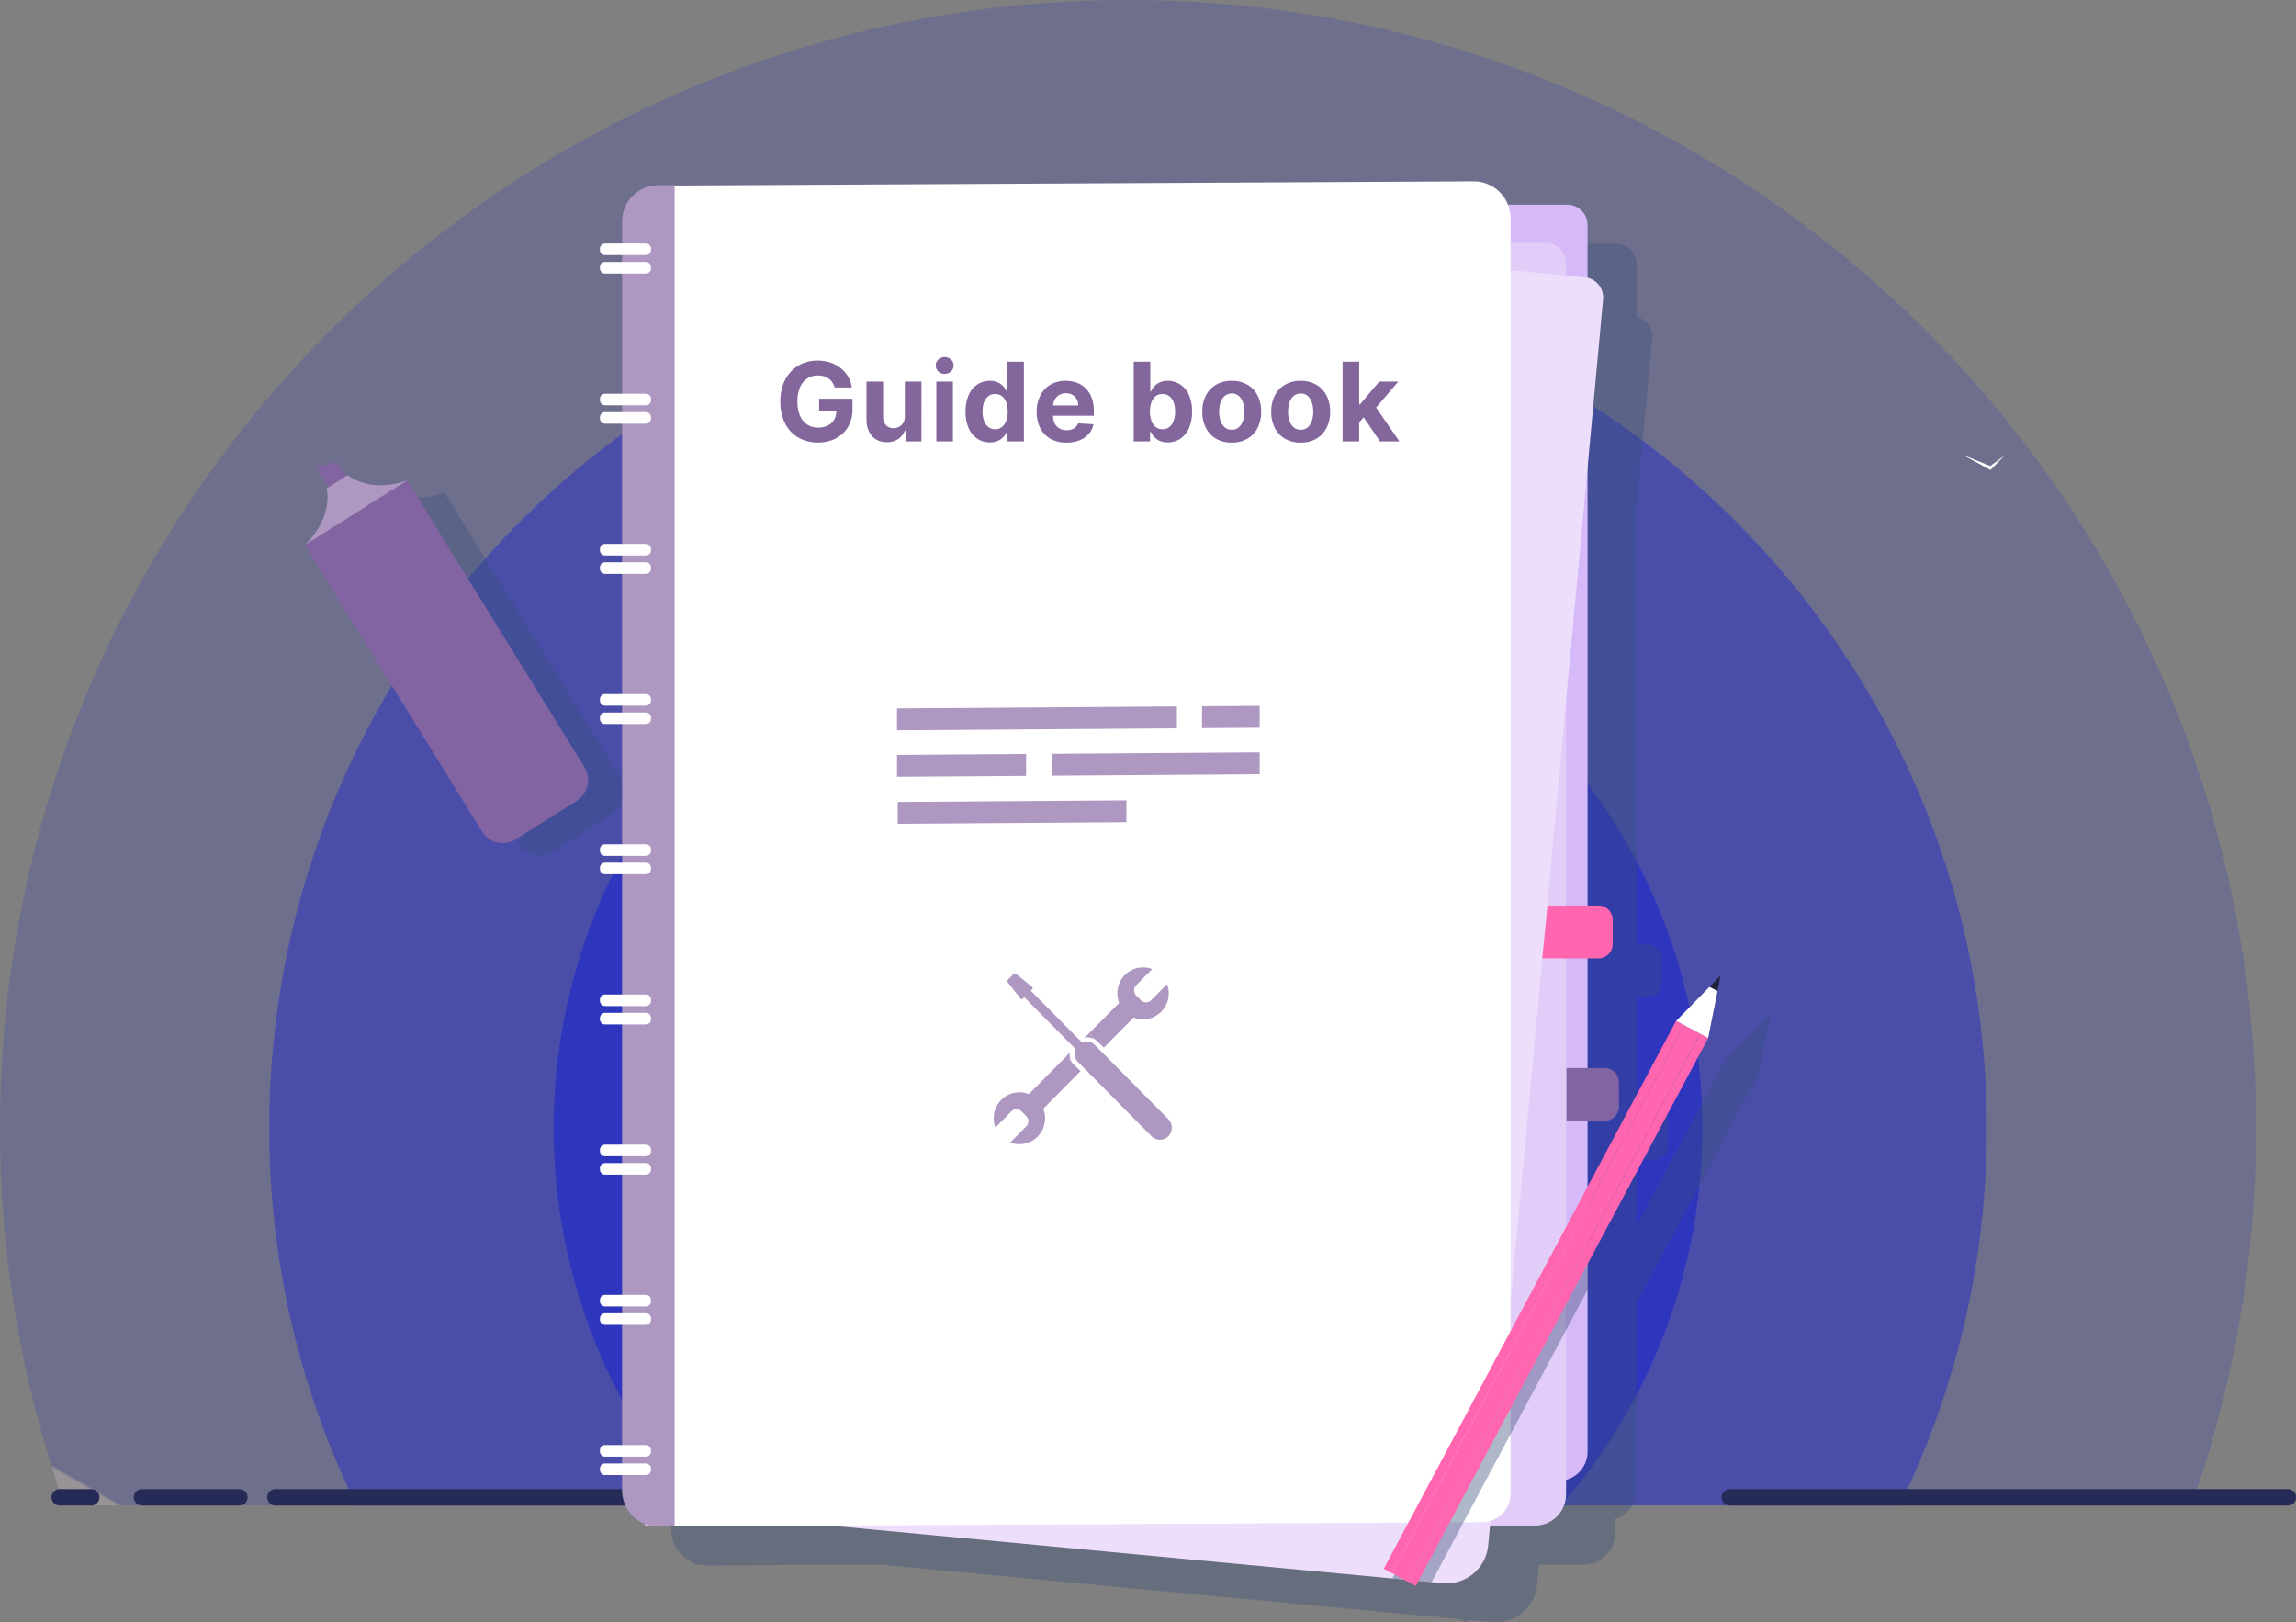 <svg xmlns="http://www.w3.org/2000/svg" xmlns:xlink="http://www.w3.org/1999/xlink" width="732.754" height="517.759" viewBox="0 0 732.754 517.759">
  <rect x="0" y="0" width="732.754" height="517.759" fill="#808080" stroke="none"/>
  <defs>
    <clipPath id="clip-path">
      <rect id="Rectangle_558" data-name="Rectangle 558" width="720" height="480.45" fill="none"/>
    </clipPath>
    <clipPath id="clip-path-4">
      <path id="Path_731" data-name="Path 731" d="M699.352,480.45A359.4,359.4,0,0,0,720,360C720,161.178,558.823,0,360,0S0,161.178,0,360A359.4,359.4,0,0,0,20.649,480.45Z" fill="none"/>
    </clipPath>
    <linearGradient id="linear-gradient" x1="0.036" y1="0.778" x2="0.037" y2="0.778" gradientUnits="objectBoundingBox">
      <stop offset="0" stop-color="#ffe0f9"/>
      <stop offset="1" stop-color="#262dc5"/>
    </linearGradient>
    <clipPath id="clip-path-5">
      <rect id="Rectangle_554" data-name="Rectangle 554" width="548.131" height="394.516" transform="translate(85.935 85.934)" fill="none"/>
    </clipPath>
    <clipPath id="clip-path-6">
      <path id="Path_732" data-name="Path 732" d="M606.229,480.45A272.927,272.927,0,0,0,634.066,360c0-151.362-122.7-274.066-274.066-274.066S85.935,208.638,85.935,360a272.926,272.926,0,0,0,27.836,120.45Z" fill="none"/>
    </clipPath>
    <linearGradient id="linear-gradient-2" x1="-0.085" y1="0.794" x2="-0.083" y2="0.794" xlink:href="#linear-gradient"/>
    <clipPath id="clip-path-7">
      <rect id="Rectangle_556" data-name="Rectangle 556" width="366.596" height="303.748" transform="translate(176.702 176.702)" fill="none"/>
    </clipPath>
    <clipPath id="clip-path-8">
      <path id="Path_733" data-name="Path 733" d="M498.161,480.45a183.3,183.3,0,1,0-276.322,0Z" fill="none"/>
    </clipPath>
    <linearGradient id="linear-gradient-3" x1="-0.307" y1="0.824" x2="-0.304" y2="0.824" xlink:href="#linear-gradient"/>
    <clipPath id="clip-path-9">
      <rect id="Rectangle_494" data-name="Rectangle 494" width="259.173" height="88.292" fill="none"/>
    </clipPath>
    <clipPath id="clip-path-10">
      <path id="Path_625" data-name="Path 625" d="M496.41,472.809a31.2,31.2,0,0,0-10.622-34.053c-17.827-14.518-41.739-.534-41.739-.534a38.652,38.652,0,0,0-30.531-30.531c-26.972-5.863-43.127,14.518-43.127,14.518s-8.734-46.116-59.368-36.33c-38.949,7.528-38.629,46.577-38.629,46.577s-17.72-3.95-28.288,11a28.487,28.487,0,0,0-2.455,29.356Z" transform="translate(-238.676 -384.518)" fill="none"/>
    </clipPath>
    <linearGradient id="linear-gradient-4" x1="-0.751" y1="1.277" x2="-0.748" y2="1.277" xlink:href="#linear-gradient"/>
    <clipPath id="clip-path-11">
      <rect id="Rectangle_609" data-name="Rectangle 609" width="542.344" height="459.888" fill="none"/>
    </clipPath>
    <clipPath id="clip-path-13">
      <rect id="Rectangle_606" data-name="Rectangle 606" width="455.98" height="447.443" transform="translate(11.913 12.445)" fill="none"/>
    </clipPath>
    <clipPath id="clip-path-14">
      <rect id="Rectangle_607" data-name="Rectangle 607" width="62.312" height="117.96" transform="translate(347.033 329.075)" fill="none"/>
    </clipPath>
  </defs>
  <g id="guidebook-header" transform="translate(-594 -742.129)">
    <g id="Group_504" data-name="Group 504" transform="translate(-11)">
      <g id="Group_501" data-name="Group 501" transform="translate(605 742.129)">
        <g id="Group_435" data-name="Group 435" clip-path="url(#clip-path)">
          <g id="Group_434" data-name="Group 434">
            <g id="Group_433" data-name="Group 433" clip-path="url(#clip-path)">
              <g id="Group_422" data-name="Group 422" opacity="0.2">
                <g id="Group_421" data-name="Group 421">
                  <g id="Group_420" data-name="Group 420" clip-path="url(#clip-path)">
                    <g id="Group_419" data-name="Group 419">
                      <g id="Group_418" data-name="Group 418" clip-path="url(#clip-path-4)">
                        <rect id="Rectangle_551" data-name="Rectangle 551" width="776.082" height="863.763" transform="matrix(0.5, -0.866, 0.866, 0.5, -208.041, 360.338)" fill="url(#linear-gradient)"/>
                      </g>
                    </g>
                  </g>
                </g>
              </g>
              <g id="Group_427" data-name="Group 427" opacity="0.5">
                <g id="Group_426" data-name="Group 426">
                  <g id="Group_425" data-name="Group 425" clip-path="url(#clip-path-5)">
                    <g id="Group_424" data-name="Group 424">
                      <g id="Group_423" data-name="Group 423" clip-path="url(#clip-path-6)">
                        <rect id="Rectangle_553" data-name="Rectangle 553" width="615.726" height="671.953" transform="matrix(0.5, -0.866, 0.866, 0.5, -84.895, 381.821)" fill="url(#linear-gradient-2)"/>
                      </g>
                    </g>
                  </g>
                </g>
              </g>
              <g id="Group_432" data-name="Group 432" opacity="0.75">
                <g id="Group_431" data-name="Group 431">
                  <g id="Group_430" data-name="Group 430" clip-path="url(#clip-path-7)">
                    <g id="Group_429" data-name="Group 429">
                      <g id="Group_428" data-name="Group 428" clip-path="url(#clip-path-8)">
                        <rect id="Rectangle_555" data-name="Rectangle 555" width="446.352" height="469.355" transform="translate(45.175 404.513) rotate(-60)" fill="url(#linear-gradient-3)"/>
                      </g>
                    </g>
                  </g>
                </g>
              </g>
            </g>
          </g>
        </g>
      </g>
      <g id="Group_503" data-name="Group 503" transform="translate(829.596 1131.671)" opacity="0.2">
        <g id="Group_347" data-name="Group 347">
          <g id="Group_346" data-name="Group 346" clip-path="url(#clip-path-9)">
            <g id="Group_345" data-name="Group 345" transform="translate(0 0)">
              <g id="Group_344" data-name="Group 344" clip-path="url(#clip-path-10)">
                <rect id="Rectangle_493" data-name="Rectangle 493" width="270.077" height="96.715" transform="translate(-5.138 -8.423)" fill="url(#linear-gradient-4)"/>
              </g>
            </g>
          </g>
        </g>
      </g>
      <path id="Path_781" data-name="Path 781" d="M475.931,475.041a2.619,2.619,0,0,1-2.453-3.522c.261-.722,6.28-18.007-9.821-31.119-16.178-13.176-38.545-.433-38.769-.3a2.618,2.618,0,0,1-3.907-1.886c-.139-.929-3.7-22.958-28.5-28.348-25.09-5.458-40.37,13.4-40.521,13.586a2.615,2.615,0,0,1-4.619-1.138,51.842,51.842,0,0,0-10.27-20.807c-10.64-12.765-26.128-17.288-46.033-13.442-36.29,7.014-36.517,42.487-36.509,43.992a2.616,2.616,0,0,1-3.184,2.57c-.651-.14-16.184-3.34-25.585,9.953a25.684,25.684,0,0,0-2.306,26.57,2.619,2.619,0,0,1-2.283,3.891H81.457a2.616,2.616,0,0,1,0-5.231H217.236a30.79,30.79,0,0,1,4.257-28.251c8.837-12.495,22.038-12.981,27.957-12.464a58.711,58.711,0,0,1,4.788-18.554c4.622-10.333,14.587-23.51,35.811-27.612,16.466-3.183,30.428-.985,41.5,6.531,12.068,8.19,17.5,20.518,19.67,27.2,6.278-5.887,21.064-16.542,42.378-11.905,22.167,4.819,29.543,21.865,31.733,29.255,7.351-3.408,26.32-10.134,41.632,2.337,19.056,15.519,11.5,36.773,11.425,36.986a2.618,2.618,0,0,1-2.454,1.711" transform="translate(611.398 747.538)" fill="#262a56"/>
      <path id="Path_782" data-name="Path 782" d="M63.782,488.015H32.611a2.616,2.616,0,0,1,0-5.231H63.782a2.616,2.616,0,0,1,0,5.231" transform="translate(617.657 734.563)" fill="#262a56"/>
      <path id="Path_783" data-name="Path 783" d="M12.567,488.015H2.616a2.616,2.616,0,1,1,0-5.231h9.952a2.616,2.616,0,1,1,0,5.231" transform="translate(621.5 734.563)" fill="#262a56"/>
      <path id="Path_784" data-name="Path 784" d="M791.964,488.015H613.945a2.616,2.616,0,1,1,0-5.231H791.964a2.616,2.616,0,1,1,0,5.231" transform="translate(543.175 734.563)" fill="#262a56"/>
    </g>
    <g id="Group_514" data-name="Group 514" transform="translate(691.328 800)">
      <g id="Group_513" data-name="Group 513" clip-path="url(#clip-path-11)">
        <g id="Group_512" data-name="Group 512">
          <g id="Group_511" data-name="Group 511" clip-path="url(#clip-path-11)">
            <g id="Group_507" data-name="Group 507" opacity="0.35" style="mix-blend-mode: multiply;isolation: isolate">
              <g id="Group_506" data-name="Group 506">
                <g id="Group_505" data-name="Group 505" clip-path="url(#clip-path-13)">
                  <path id="Path_785" data-name="Path 785" d="M124.446,35.983H111.417a1.629,1.629,0,0,1-1.625-1.625v-.442a1.629,1.629,0,0,1,1.625-1.625h13.029a1.629,1.629,0,0,1,1.625,1.625v.442a1.629,1.629,0,0,1-1.625,1.625" fill="#374d78"/>
                  <path id="Path_786" data-name="Path 786" d="M124.446,41.856H111.417a1.629,1.629,0,0,1-1.625-1.625v-.442a1.63,1.63,0,0,1,1.625-1.625h13.029a1.63,1.63,0,0,1,1.625,1.625v.442a1.629,1.629,0,0,1-1.625,1.625" fill="#374d78"/>
                  <path id="Path_787" data-name="Path 787" d="M124.446,83.912H111.417a1.629,1.629,0,0,1-1.625-1.625v-.442a1.629,1.629,0,0,1,1.625-1.625h13.029a1.629,1.629,0,0,1,1.625,1.625v.442a1.629,1.629,0,0,1-1.625,1.625" fill="#374d78"/>
                  <path id="Path_788" data-name="Path 788" d="M124.446,89.785H111.417a1.629,1.629,0,0,1-1.625-1.625v-.442a1.63,1.63,0,0,1,1.625-1.625h13.029a1.63,1.63,0,0,1,1.625,1.625v.442a1.629,1.629,0,0,1-1.625,1.625" fill="#374d78"/>
                  <path id="Path_789" data-name="Path 789" d="M124.446,131.841H111.417a1.629,1.629,0,0,1-1.625-1.625v-.442a1.63,1.63,0,0,1,1.625-1.625h13.029a1.63,1.63,0,0,1,1.625,1.625v.442a1.629,1.629,0,0,1-1.625,1.625" fill="#374d78"/>
                  <path id="Path_790" data-name="Path 790" d="M124.446,137.714H111.417a1.629,1.629,0,0,1-1.625-1.625v-.442a1.63,1.63,0,0,1,1.625-1.625h13.029a1.63,1.63,0,0,1,1.625,1.625v.442a1.629,1.629,0,0,1-1.625,1.625" fill="#374d78"/>
                  <path id="Path_791" data-name="Path 791" d="M124.446,179.77H111.417a1.629,1.629,0,0,1-1.625-1.625V177.7a1.63,1.63,0,0,1,1.625-1.625h13.029a1.63,1.63,0,0,1,1.625,1.625v.442a1.629,1.629,0,0,1-1.625,1.625" fill="#374d78"/>
                  <path id="Path_792" data-name="Path 792" d="M124.446,185.643H111.417a1.629,1.629,0,0,1-1.625-1.625v-.442a1.63,1.63,0,0,1,1.625-1.625h13.029a1.63,1.63,0,0,1,1.625,1.625v.442a1.629,1.629,0,0,1-1.625,1.625" fill="#374d78"/>
                  <path id="Path_793" data-name="Path 793" d="M124.446,227.7H111.417a1.629,1.629,0,0,1-1.625-1.625v-.442a1.63,1.63,0,0,1,1.625-1.625h13.029a1.63,1.63,0,0,1,1.625,1.625v.442a1.629,1.629,0,0,1-1.625,1.625" fill="#374d78"/>
                  <path id="Path_794" data-name="Path 794" d="M124.446,233.572H111.417a1.629,1.629,0,0,1-1.625-1.625v-.442a1.63,1.63,0,0,1,1.625-1.625h13.029a1.63,1.63,0,0,1,1.625,1.625v.442a1.629,1.629,0,0,1-1.625,1.625" fill="#374d78"/>
                  <path id="Path_795" data-name="Path 795" d="M124.446,275.628H111.417A1.629,1.629,0,0,1,109.792,274v-.442a1.63,1.63,0,0,1,1.625-1.625h13.029a1.63,1.63,0,0,1,1.625,1.625V274a1.629,1.629,0,0,1-1.625,1.625" fill="#374d78"/>
                  <path id="Path_796" data-name="Path 796" d="M124.446,281.5H111.417a1.629,1.629,0,0,1-1.625-1.625v-.442a1.63,1.63,0,0,1,1.625-1.625h13.029a1.63,1.63,0,0,1,1.625,1.625v.442a1.629,1.629,0,0,1-1.625,1.625" fill="#374d78"/>
                  <path id="Path_797" data-name="Path 797" d="M124.446,323.557H111.417a1.629,1.629,0,0,1-1.625-1.625v-.442a1.63,1.63,0,0,1,1.625-1.625h13.029a1.63,1.63,0,0,1,1.625,1.625v.442a1.629,1.629,0,0,1-1.625,1.625" fill="#374d78"/>
                  <path id="Path_798" data-name="Path 798" d="M124.446,329.431H111.417a1.629,1.629,0,0,1-1.625-1.625v-.442a1.63,1.63,0,0,1,1.625-1.625h13.029a1.63,1.63,0,0,1,1.625,1.625v.442a1.629,1.629,0,0,1-1.625,1.625" fill="#374d78"/>
                  <path id="Path_799" data-name="Path 799" d="M124.446,371.487H111.417a1.629,1.629,0,0,1-1.625-1.625v-.442a1.63,1.63,0,0,1,1.625-1.625h13.029a1.63,1.63,0,0,1,1.625,1.625v.442a1.629,1.629,0,0,1-1.625,1.625" fill="#374d78"/>
                  <path id="Path_800" data-name="Path 800" d="M124.446,377.36H111.417a1.629,1.629,0,0,1-1.625-1.625v-.442a1.63,1.63,0,0,1,1.625-1.625h13.029a1.63,1.63,0,0,1,1.625,1.625v.442a1.629,1.629,0,0,1-1.625,1.625" fill="#374d78"/>
                  <path id="Path_801" data-name="Path 801" d="M124.446,419.416H111.417a1.629,1.629,0,0,1-1.625-1.625v-.442a1.63,1.63,0,0,1,1.625-1.625h13.029a1.63,1.63,0,0,1,1.625,1.625v.442a1.629,1.629,0,0,1-1.625,1.625" fill="#374d78"/>
                  <path id="Path_802" data-name="Path 802" d="M124.446,425.289H111.417a1.629,1.629,0,0,1-1.625-1.625v-.442a1.629,1.629,0,0,1,1.625-1.625h13.029a1.629,1.629,0,0,1,1.625,1.625v.442a1.629,1.629,0,0,1-1.625,1.625" fill="#374d78"/>
                  <path id="Path_803" data-name="Path 803" d="M464.347,268.718l-10.62,10.839c-.023-.012-28.751,53.824-28.751,53.824V312.267h5.457A4.592,4.592,0,0,0,435,307.652v-7.635a4.592,4.592,0,0,0-4.569-4.615h-5.457V260.415h3.464a4.591,4.591,0,0,0,4.568-4.615v-7.635a4.591,4.591,0,0,0-4.568-4.614h-3.464V103.9l4.956-53.729a6.531,6.531,0,0,0-4.956-6.965V26.431A6.508,6.508,0,0,0,418.5,19.89H399.573a11.737,11.737,0,0,0-10.784-7.445L133.63,13.769v-.1H128.4a11.6,11.6,0,0,0-11.545,11.662V430.071a11.655,11.655,0,0,0,7.34,10.853v.51h1.637a11.443,11.443,0,0,0,2.568.3h5.233v-.064l45.415-.236h4.477l185.227,17.435,1.873,1.019.428-.8,7.75.73a13.328,13.328,0,0,0,14.465-12.122l.578-6.259h14.319a10,10,0,0,0,9.948-10.05v-4.561a9.338,9.338,0,0,0,6.866-9.03V358.029l38.957-73,2.975-14.97.985-4.955Zm-3.016,14.926-.461-.251.463.247Z" fill="#374d78"/>
                  <path id="Path_804" data-name="Path 804" d="M44.569,99.313c-3.577,1.3-11.951,3.438-19.114-1.675L18.9,101.776c1.409,8.746-4.16,15.412-6.888,18.089Z" fill="#374d78"/>
                  <path id="Path_805" data-name="Path 805" d="M101.108,190.809,51.469,110.568,44.524,99.341,11.913,119.928l2.846,4.6-.046.029,53.738,86.867a7.738,7.738,0,0,0,10.7,2.455L98.6,201.6a7.909,7.909,0,0,0,2.506-10.795" fill="#374d78"/>
                </g>
              </g>
            </g>
            <path id="Path_806" data-name="Path 806" d="M400.031,414.707H127.306V7.446H402.829a6.5,6.5,0,0,1,6.5,6.5V405.412a9.3,9.3,0,0,1-9.295,9.3" fill="#d5b9f9"/>
            <path id="Path_807" data-name="Path 807" d="M392.478,428.99H108.542V19.615H395.963a6.5,6.5,0,0,1,6.5,6.5v392.9a9.982,9.982,0,0,1-9.982,9.982" fill="#e2cdf9"/>
            <path id="Path_808" data-name="Path 808" d="M363.15,447.37,104.138,422.991l38.5-417.4L408.434,30.6a6.523,6.523,0,0,1,5.847,7.12L377.615,435.249A13.327,13.327,0,0,1,363.15,447.37" fill="#eddefc"/>
            <path id="Path_809" data-name="Path 809" d="M375.577,427.889l-257.93,1.339V1.326L373.139,0a11.789,11.789,0,0,1,11.619,11.7V418.546a9.173,9.173,0,0,1-9.181,9.343" fill="#fff"/>
            <path id="Path_810" data-name="Path 810" d="M117.979,429.289h-5.194A11.583,11.583,0,0,1,101.2,417.706V12.8A11.583,11.583,0,0,1,112.785,1.22h5.194Z" fill="#ae98c1"/>
            <path id="Path_811" data-name="Path 811" d="M108.8,23.538H95.767a1.629,1.629,0,0,1-1.625-1.625v-.442a1.63,1.63,0,0,1,1.625-1.625H108.8a1.63,1.63,0,0,1,1.625,1.625v.442a1.629,1.629,0,0,1-1.625,1.625" fill="#fff"/>
            <path id="Path_812" data-name="Path 812" d="M108.8,29.411H95.767a1.629,1.629,0,0,1-1.625-1.625v-.441a1.63,1.63,0,0,1,1.625-1.625H108.8a1.63,1.63,0,0,1,1.625,1.625v.441a1.629,1.629,0,0,1-1.625,1.625" fill="#fff"/>
            <path id="Path_813" data-name="Path 813" d="M108.8,71.467H95.767a1.629,1.629,0,0,1-1.625-1.625V69.4a1.63,1.63,0,0,1,1.625-1.625H108.8a1.63,1.63,0,0,1,1.625,1.625v.441a1.629,1.629,0,0,1-1.625,1.625" fill="#fff"/>
            <path id="Path_814" data-name="Path 814" d="M108.8,77.341H95.767a1.629,1.629,0,0,1-1.625-1.625v-.442a1.63,1.63,0,0,1,1.625-1.625H108.8a1.63,1.63,0,0,1,1.625,1.625v.442a1.629,1.629,0,0,1-1.625,1.625" fill="#fff"/>
            <path id="Path_815" data-name="Path 815" d="M108.8,119.4H95.767a1.629,1.629,0,0,1-1.625-1.625v-.442a1.63,1.63,0,0,1,1.625-1.625H108.8a1.63,1.63,0,0,1,1.625,1.625v.442A1.629,1.629,0,0,1,108.8,119.4" fill="#fff"/>
            <path id="Path_816" data-name="Path 816" d="M108.8,125.27H95.767a1.629,1.629,0,0,1-1.625-1.625V123.2a1.63,1.63,0,0,1,1.625-1.625H108.8a1.63,1.63,0,0,1,1.625,1.625v.442a1.629,1.629,0,0,1-1.625,1.625" fill="#fff"/>
            <path id="Path_817" data-name="Path 817" d="M108.8,167.326H95.767a1.629,1.629,0,0,1-1.625-1.625v-.442a1.629,1.629,0,0,1,1.625-1.625H108.8a1.629,1.629,0,0,1,1.625,1.625v.442a1.629,1.629,0,0,1-1.625,1.625" fill="#fff"/>
            <path id="Path_818" data-name="Path 818" d="M108.8,173.2H95.767a1.629,1.629,0,0,1-1.625-1.625v-.442a1.63,1.63,0,0,1,1.625-1.625H108.8a1.63,1.63,0,0,1,1.625,1.625v.442A1.629,1.629,0,0,1,108.8,173.2" fill="#fff"/>
            <path id="Path_819" data-name="Path 819" d="M108.8,215.255H95.767a1.629,1.629,0,0,1-1.625-1.625v-.442a1.63,1.63,0,0,1,1.625-1.625H108.8a1.63,1.63,0,0,1,1.625,1.625v.442a1.629,1.629,0,0,1-1.625,1.625" fill="#fff"/>
            <path id="Path_820" data-name="Path 820" d="M108.8,221.128H95.767a1.629,1.629,0,0,1-1.625-1.625v-.442a1.63,1.63,0,0,1,1.625-1.625H108.8a1.63,1.63,0,0,1,1.625,1.625v.442a1.629,1.629,0,0,1-1.625,1.625" fill="#fff"/>
            <path id="Path_821" data-name="Path 821" d="M108.8,263.184H95.767a1.629,1.629,0,0,1-1.625-1.625v-.442a1.63,1.63,0,0,1,1.625-1.625H108.8a1.63,1.63,0,0,1,1.625,1.625v.442a1.629,1.629,0,0,1-1.625,1.625" fill="#fff"/>
            <path id="Path_822" data-name="Path 822" d="M108.8,269.057H95.767a1.629,1.629,0,0,1-1.625-1.625v-.442a1.629,1.629,0,0,1,1.625-1.625H108.8a1.629,1.629,0,0,1,1.625,1.625v.442a1.629,1.629,0,0,1-1.625,1.625" fill="#fff"/>
            <path id="Path_823" data-name="Path 823" d="M108.8,311.113H95.767a1.629,1.629,0,0,1-1.625-1.625v-.442a1.63,1.63,0,0,1,1.625-1.625H108.8a1.63,1.63,0,0,1,1.625,1.625v.442a1.629,1.629,0,0,1-1.625,1.625" fill="#fff"/>
            <path id="Path_824" data-name="Path 824" d="M108.8,316.986H95.767a1.629,1.629,0,0,1-1.625-1.625v-.442a1.63,1.63,0,0,1,1.625-1.625H108.8a1.63,1.63,0,0,1,1.625,1.625v.442a1.629,1.629,0,0,1-1.625,1.625" fill="#fff"/>
            <path id="Path_825" data-name="Path 825" d="M108.8,359.042H95.767a1.629,1.629,0,0,1-1.625-1.625v-.442a1.63,1.63,0,0,1,1.625-1.625H108.8a1.63,1.63,0,0,1,1.625,1.625v.442a1.629,1.629,0,0,1-1.625,1.625" fill="#fff"/>
            <path id="Path_826" data-name="Path 826" d="M108.8,364.915H95.767a1.629,1.629,0,0,1-1.625-1.625v-.442a1.63,1.63,0,0,1,1.625-1.625H108.8a1.63,1.63,0,0,1,1.625,1.625v.442a1.629,1.629,0,0,1-1.625,1.625" fill="#fff"/>
            <path id="Path_827" data-name="Path 827" d="M108.8,406.971H95.767a1.629,1.629,0,0,1-1.625-1.625V404.9a1.63,1.63,0,0,1,1.625-1.625H108.8a1.63,1.63,0,0,1,1.625,1.625v.442a1.629,1.629,0,0,1-1.625,1.625" fill="#fff"/>
            <path id="Path_828" data-name="Path 828" d="M108.8,412.845H95.767a1.629,1.629,0,0,1-1.625-1.625v-.442a1.63,1.63,0,0,1,1.625-1.625H108.8a1.63,1.63,0,0,1,1.625,1.625v.442a1.629,1.629,0,0,1-1.625,1.625" fill="#fff"/>
            <path id="Path_839" data-name="Path 839" d="M278.27,174.556l-89.329.626v-6.99l89.329-.626Z" fill="#ae98c1"/>
            <path id="Path_840" data-name="Path 840" d="M304.691,174.371l-18.4.129v-6.99l18.4-.129Z" fill="#ae98c1"/>
            <path id="Path_841" data-name="Path 841" d="M230.146,189.747l-41.2.289v-6.991l41.2-.288Z" fill="#ae98c1"/>
            <path id="Path_842" data-name="Path 842" d="M304.691,189.225l-66.367.465V182.7l66.367-.465Z" fill="#ae98c1"/>
            <path id="Path_843" data-name="Path 843" d="M262.15,204.536l-72.972.511v-6.99l72.972-.511Z" fill="#ae98c1"/>
            <path id="Path_844" data-name="Path 844" d="M412.79,247.971h-17.9l1.661-16.864H412.79a4.591,4.591,0,0,1,4.568,4.614v7.635a4.591,4.591,0,0,1-4.568,4.615" fill="#ff66af"/>
            <path id="Path_845" data-name="Path 845" d="M414.783,282.958H402.615v16.864h12.168a4.591,4.591,0,0,0,4.568-4.614v-7.635a4.591,4.591,0,0,0-4.568-4.615" fill="#8264a3"/>
            <g id="Group_510" data-name="Group 510" opacity="0.4">
              <g id="Group_509" data-name="Group 509">
                <g id="Group_508" data-name="Group 508" clip-path="url(#clip-path-14)">
                  <path id="Path_846" data-name="Path 846" d="M409.345,329.075,347.034,445.846l12.518,1.189,49.793-93.311Z" fill="#374d78"/>
                </g>
              </g>
            </g>
            <path id="Path_847" data-name="Path 847" d="M39.556,106.681,6.945,127.268,0,116.043,32.611,95.456Z" fill="#8264a3"/>
            <path id="Path_848" data-name="Path 848" d="M32.657,95.426c-3.577,1.3-11.95,3.438-19.114-1.675L6.988,97.889C8.4,106.635,2.828,113.3.1,115.979Z" fill="#ae98c1"/>
            <path id="Path_849" data-name="Path 849" d="M56.539,207.538a7.738,7.738,0,0,0,10.7,2.456L86.69,197.717A7.911,7.911,0,0,0,89.2,186.922L35.458,100.056,2.8,120.671Z" fill="#8264a3"/>
            <path id="Path_850" data-name="Path 850" d="M13.105,94l-5.671,3.58L3.592,91.366l6.7-1.912Z" fill="#8264a3"/>
            <path id="Path_851" data-name="Path 851" d="M528.889,87.193l9.032,4.908,4.423-4.53-4.485,3.272Z" fill="#fff"/>
            <path id="Path_852" data-name="Path 852" d="M270.025,261.342a2.28,2.28,0,0,1-3.239,0l-1.5-1.517a2.337,2.337,0,0,1,0-3.272l5.1-5.154a8.144,8.144,0,0,0-8.722,1.883,8.344,8.344,0,0,0,0,11.716,8.143,8.143,0,0,0,11.6,0,8.346,8.346,0,0,0,1.863-8.81Z" fill="#ae98c1"/>
            <path id="Path_853" data-name="Path 853" d="M233.809,293.139a8.144,8.144,0,0,0-11.6,0,8.347,8.347,0,0,0-1.863,8.811l5.1-5.155a2.282,2.282,0,0,1,3.239,0l1.5,1.517a2.337,2.337,0,0,1,0,3.272l-5.1,5.154a8.141,8.141,0,0,0,8.722-1.882,8.347,8.347,0,0,0,0-11.717" fill="#ae98c1"/>
            <path id="Path_854" data-name="Path 854" d="M229.839,292.485a1.164,1.164,0,0,0,0,1.63l3,3.034a1.137,1.137,0,0,0,1.614,0l13.08-13.213-4.745-4.534Z" fill="#ae98c1"/>
            <path id="Path_855" data-name="Path 855" d="M265.856,263.8l-3-3.034a1.137,1.137,0,0,0-1.614,0L250.206,271.91l4.754,4.526,10.9-11.007a1.164,1.164,0,0,0,0-1.63" fill="#ae98c1"/>
            <path id="Path_856" data-name="Path 856" d="M275.546,304.73a3.788,3.788,0,0,1-5.379,0L246.7,281.025a3.88,3.88,0,0,1,0-5.434,3.788,3.788,0,0,1,5.379,0l23.466,23.7a3.882,3.882,0,0,1,0,5.434" fill="#ae98c1"/>
            <path id="Path_857" data-name="Path 857" d="M249.749,278.67a1.452,1.452,0,0,1-2.062,0l-18.423-18.611a1.488,1.488,0,0,1,0-2.083,1.452,1.452,0,0,1,2.062,0l18.423,18.611a1.488,1.488,0,0,1,0,2.083" fill="#ae98c1"/>
            <path id="Path_858" data-name="Path 858" d="M228.338,260.787l-4.116-5.244a.522.522,0,0,1,.04-.688l1.911-1.931a.509.509,0,0,1,.682-.04l5.191,4.158a.521.521,0,0,1,.044.772l-2.987,3.018a.51.51,0,0,1-.765-.045" fill="#ae98c1"/>
            <path id="Path_859" data-name="Path 859" d="M250.207,271.91l-1.489,1.412a4.5,4.5,0,0,1,4.112,1.085Z" fill="#ae98c1"/>
            <path id="Path_860" data-name="Path 860" d="M242.782,279.415l1.321-1.466a4.41,4.41,0,0,0,1.289,3.976Z" fill="#ae98c1"/>
            <path id="Path_861" data-name="Path 861" d="M351.915,446.856l-5.035-2.742,93.309-174.858L445.224,272Z" fill="#ff66af"/>
            <path id="Path_862" data-name="Path 862" d="M354.514,448.241l-2.586-1.408L445.239,271.97l2.586,1.408Z" fill="#ff66af"/>
            <path id="Path_863" data-name="Path 863" d="M346.872,444.169l-2.586-1.408L437.6,267.9l2.586,1.408Z" fill="#ff66af"/>
            <path id="Path_864" data-name="Path 864" d="M451.786,253.452l-3.545,3.618,2.56,1.337Z" fill="#21213a"/>
            <path id="Path_865" data-name="Path 865" d="M448.241,257.071,437.6,267.93l10.225,5.448,2.975-14.97Z" fill="#fff"/>
          </g>
        </g>
      </g>
    </g>
    <path id="Path_872" data-name="Path 872" d="M-80.634-17.227a5.671,5.671,0,0,0-.733-1.61,4.7,4.7,0,0,0-1.15-1.193,5.132,5.132,0,0,0-1.541-.752,6.577,6.577,0,0,0-1.908-.261,6.085,6.085,0,0,0-3.424.969,6.347,6.347,0,0,0-2.293,2.815,11.069,11.069,0,0,0-.82,4.506A11.356,11.356,0,0,0-91.7-8.228a6.282,6.282,0,0,0,2.287,2.84,6.2,6.2,0,0,0,3.493.976,6.9,6.9,0,0,0,3.126-.653A4.641,4.641,0,0,0-80.8-6.911a5.54,5.54,0,0,0,.69-2.821l1.094.162h-6.562v-4.052h10.652v3.207a11.153,11.153,0,0,1-1.417,5.761,9.6,9.6,0,0,1-3.9,3.7,12.112,12.112,0,0,1-5.692,1.3A12.228,12.228,0,0,1-92.23-1.237a10.865,10.865,0,0,1-4.22-4.512A14.987,14.987,0,0,1-97.96-12.7a15.816,15.816,0,0,1,.9-5.525,11.729,11.729,0,0,1,2.529-4.12,10.956,10.956,0,0,1,3.791-2.573,12.284,12.284,0,0,1,4.686-.882,12.544,12.544,0,0,1,4.027.628A10.911,10.911,0,0,1-78.714-23.4a9.631,9.631,0,0,1,2.368,2.716,9.3,9.3,0,0,1,1.181,3.461Zm22.412,9.1V-19.091h5.295V0H-58.01V-3.468h-.2a5.649,5.649,0,0,1-2.144,2.7A6.33,6.33,0,0,1-64,.249a6.434,6.434,0,0,1-3.368-.87,5.941,5.941,0,0,1-2.268-2.473,8.5,8.5,0,0,1-.827-3.841V-19.091h5.295V-7.88a3.861,3.861,0,0,0,.907,2.672,3.087,3.087,0,0,0,2.4.982,3.766,3.766,0,0,0,1.79-.441,3.413,3.413,0,0,0,1.349-1.311A4.072,4.072,0,0,0-58.222-8.129ZM-48.176,0V-19.091h5.295V0Zm2.66-21.552a2.843,2.843,0,0,1-2.02-.789,2.511,2.511,0,0,1-.839-1.9,2.5,2.5,0,0,1,.839-1.883,2.843,2.843,0,0,1,2.02-.789,2.843,2.843,0,0,1,2.02.789,2.5,2.5,0,0,1,.839,1.883,2.511,2.511,0,0,1-.839,1.9A2.843,2.843,0,0,1-45.516-21.552ZM-31.1.311A7.147,7.147,0,0,1-35.029-.814a7.657,7.657,0,0,1-2.784-3.319,12.678,12.678,0,0,1-1.025-5.388,12.5,12.5,0,0,1,1.056-5.463,7.611,7.611,0,0,1,2.815-3.269,7.2,7.2,0,0,1,3.859-1.088,5.931,5.931,0,0,1,2.678.541,5.332,5.332,0,0,1,1.74,1.342,7.019,7.019,0,0,1,1.013,1.572h.162v-9.57h5.282V0h-5.22V-3.058h-.224a6.8,6.8,0,0,1-1.05,1.572A5.291,5.291,0,0,1-28.479-.2,6.075,6.075,0,0,1-31.1.311ZM-29.418-3.9a3.39,3.39,0,0,0,2.169-.7,4.433,4.433,0,0,0,1.367-1.97A8.4,8.4,0,0,0-25.4-9.545a8.392,8.392,0,0,0-.472-2.958,4.246,4.246,0,0,0-1.367-1.939,3.478,3.478,0,0,0-2.175-.684,3.434,3.434,0,0,0-2.2.708,4.333,4.333,0,0,0-1.355,1.964,8.436,8.436,0,0,0-.46,2.908,8.532,8.532,0,0,0,.466,2.939,4.433,4.433,0,0,0,1.355,1.989A3.389,3.389,0,0,0-29.418-3.9ZM-6.67.373a10.123,10.123,0,0,1-5.065-1.2A8.113,8.113,0,0,1-15-4.232a11.218,11.218,0,0,1-1.143-5.226A11.16,11.16,0,0,1-15-14.629,8.44,8.44,0,0,1-11.772-18.1a9.361,9.361,0,0,1,4.891-1.243,10.1,10.1,0,0,1,3.524.6A7.942,7.942,0,0,1-.5-16.928,8.237,8.237,0,0,1,1.409-13.9a12.089,12.089,0,0,1,.684,4.257v1.454h-16.12v-3.281H-2.891a4.056,4.056,0,0,0-.5-2.026,3.617,3.617,0,0,0-1.373-1.386,4.007,4.007,0,0,0-2.032-.5,4.076,4.076,0,0,0-2.132.553,3.967,3.967,0,0,0-1.448,1.479,4.213,4.213,0,0,0-.534,2.057v3.12A5.31,5.31,0,0,0-10.38-5.73a3.781,3.781,0,0,0,1.5,1.591,4.523,4.523,0,0,0,2.3.559,5.007,5.007,0,0,0,1.616-.249,3.353,3.353,0,0,0,1.255-.746,3.243,3.243,0,0,0,.8-1.218l4.9.323A6.675,6.675,0,0,1,.458-2.393,7.649,7.649,0,0,1-2.5-.354,11.117,11.117,0,0,1-6.67.373ZM14.814,0V-25.455h5.295v9.57h.162a7.019,7.019,0,0,1,1.013-1.572,5.332,5.332,0,0,1,1.74-1.342,5.931,5.931,0,0,1,2.678-.541,7.206,7.206,0,0,1,3.853,1.088,7.6,7.6,0,0,1,2.821,3.269,12.5,12.5,0,0,1,1.056,5.463,12.678,12.678,0,0,1-1.025,5.388A7.657,7.657,0,0,1,29.623-.814,7.147,7.147,0,0,1,25.689.311,6.075,6.075,0,0,1,23.073-.2a5.362,5.362,0,0,1-1.759-1.286A6.4,6.4,0,0,1,20.27-3.058h-.236V0ZM20-9.545a8.5,8.5,0,0,0,.472,2.971A4.368,4.368,0,0,0,21.836-4.6a3.415,3.415,0,0,0,2.175.7A3.4,3.4,0,0,0,26.2-4.617,4.41,4.41,0,0,0,27.56-6.606a8.532,8.532,0,0,0,.466-2.939,8.436,8.436,0,0,0-.46-2.908,4.333,4.333,0,0,0-1.355-1.964,3.434,3.434,0,0,0-2.2-.708,3.471,3.471,0,0,0-2.181.684A4.267,4.267,0,0,0,20.469-12.5,8.392,8.392,0,0,0,20-9.545ZM46.1.373a9.708,9.708,0,0,1-5-1.237,8.358,8.358,0,0,1-3.25-3.455A11.094,11.094,0,0,1,36.7-9.471a11.151,11.151,0,0,1,1.143-5.177A8.358,8.358,0,0,1,41.1-18.1a9.708,9.708,0,0,1,5-1.237,9.708,9.708,0,0,1,5,1.237,8.358,8.358,0,0,1,3.25,3.455A11.151,11.151,0,0,1,55.5-9.471a11.094,11.094,0,0,1-1.143,5.152A8.358,8.358,0,0,1,51.1-.864,9.708,9.708,0,0,1,46.1.373Zm.025-4.1a3.274,3.274,0,0,0,2.2-.752,4.625,4.625,0,0,0,1.336-2.057,9.021,9.021,0,0,0,.454-2.971,9.021,9.021,0,0,0-.454-2.971,4.67,4.67,0,0,0-1.336-2.063,3.257,3.257,0,0,0-2.2-.758,3.347,3.347,0,0,0-2.231.758,4.594,4.594,0,0,0-1.355,2.063,9.021,9.021,0,0,0-.454,2.971,9.021,9.021,0,0,0,.454,2.971,4.551,4.551,0,0,0,1.355,2.057A3.365,3.365,0,0,0,46.125-3.729ZM68.1.373a9.708,9.708,0,0,1-5-1.237,8.358,8.358,0,0,1-3.25-3.455,11.094,11.094,0,0,1-1.143-5.152,11.151,11.151,0,0,1,1.143-5.177A8.358,8.358,0,0,1,63.1-18.1a9.707,9.707,0,0,1,5-1.237,9.708,9.708,0,0,1,5,1.237,8.358,8.358,0,0,1,3.25,3.455A11.151,11.151,0,0,1,77.5-9.471a11.094,11.094,0,0,1-1.143,5.152,8.358,8.358,0,0,1-3.25,3.455A9.708,9.708,0,0,1,68.1.373Zm.025-4.1a3.274,3.274,0,0,0,2.2-.752,4.625,4.625,0,0,0,1.336-2.057,9.021,9.021,0,0,0,.454-2.971,9.021,9.021,0,0,0-.454-2.971,4.67,4.67,0,0,0-1.336-2.063,3.257,3.257,0,0,0-2.2-.758,3.347,3.347,0,0,0-2.231.758,4.594,4.594,0,0,0-1.355,2.063,9.021,9.021,0,0,0-.454,2.971,9.021,9.021,0,0,0,.454,2.971A4.551,4.551,0,0,0,65.9-4.481,3.365,3.365,0,0,0,68.127-3.729ZM86.277-5.494l.012-6.351h.771l6.115-7.246h6.078L91.037-9.5H89.782ZM81.479,0V-25.455h5.295V0ZM93.411,0,87.793-8.315l3.53-3.741L99.613,0Z" transform="translate(941 883)" fill="#83669c"/>
  </g>
</svg>
